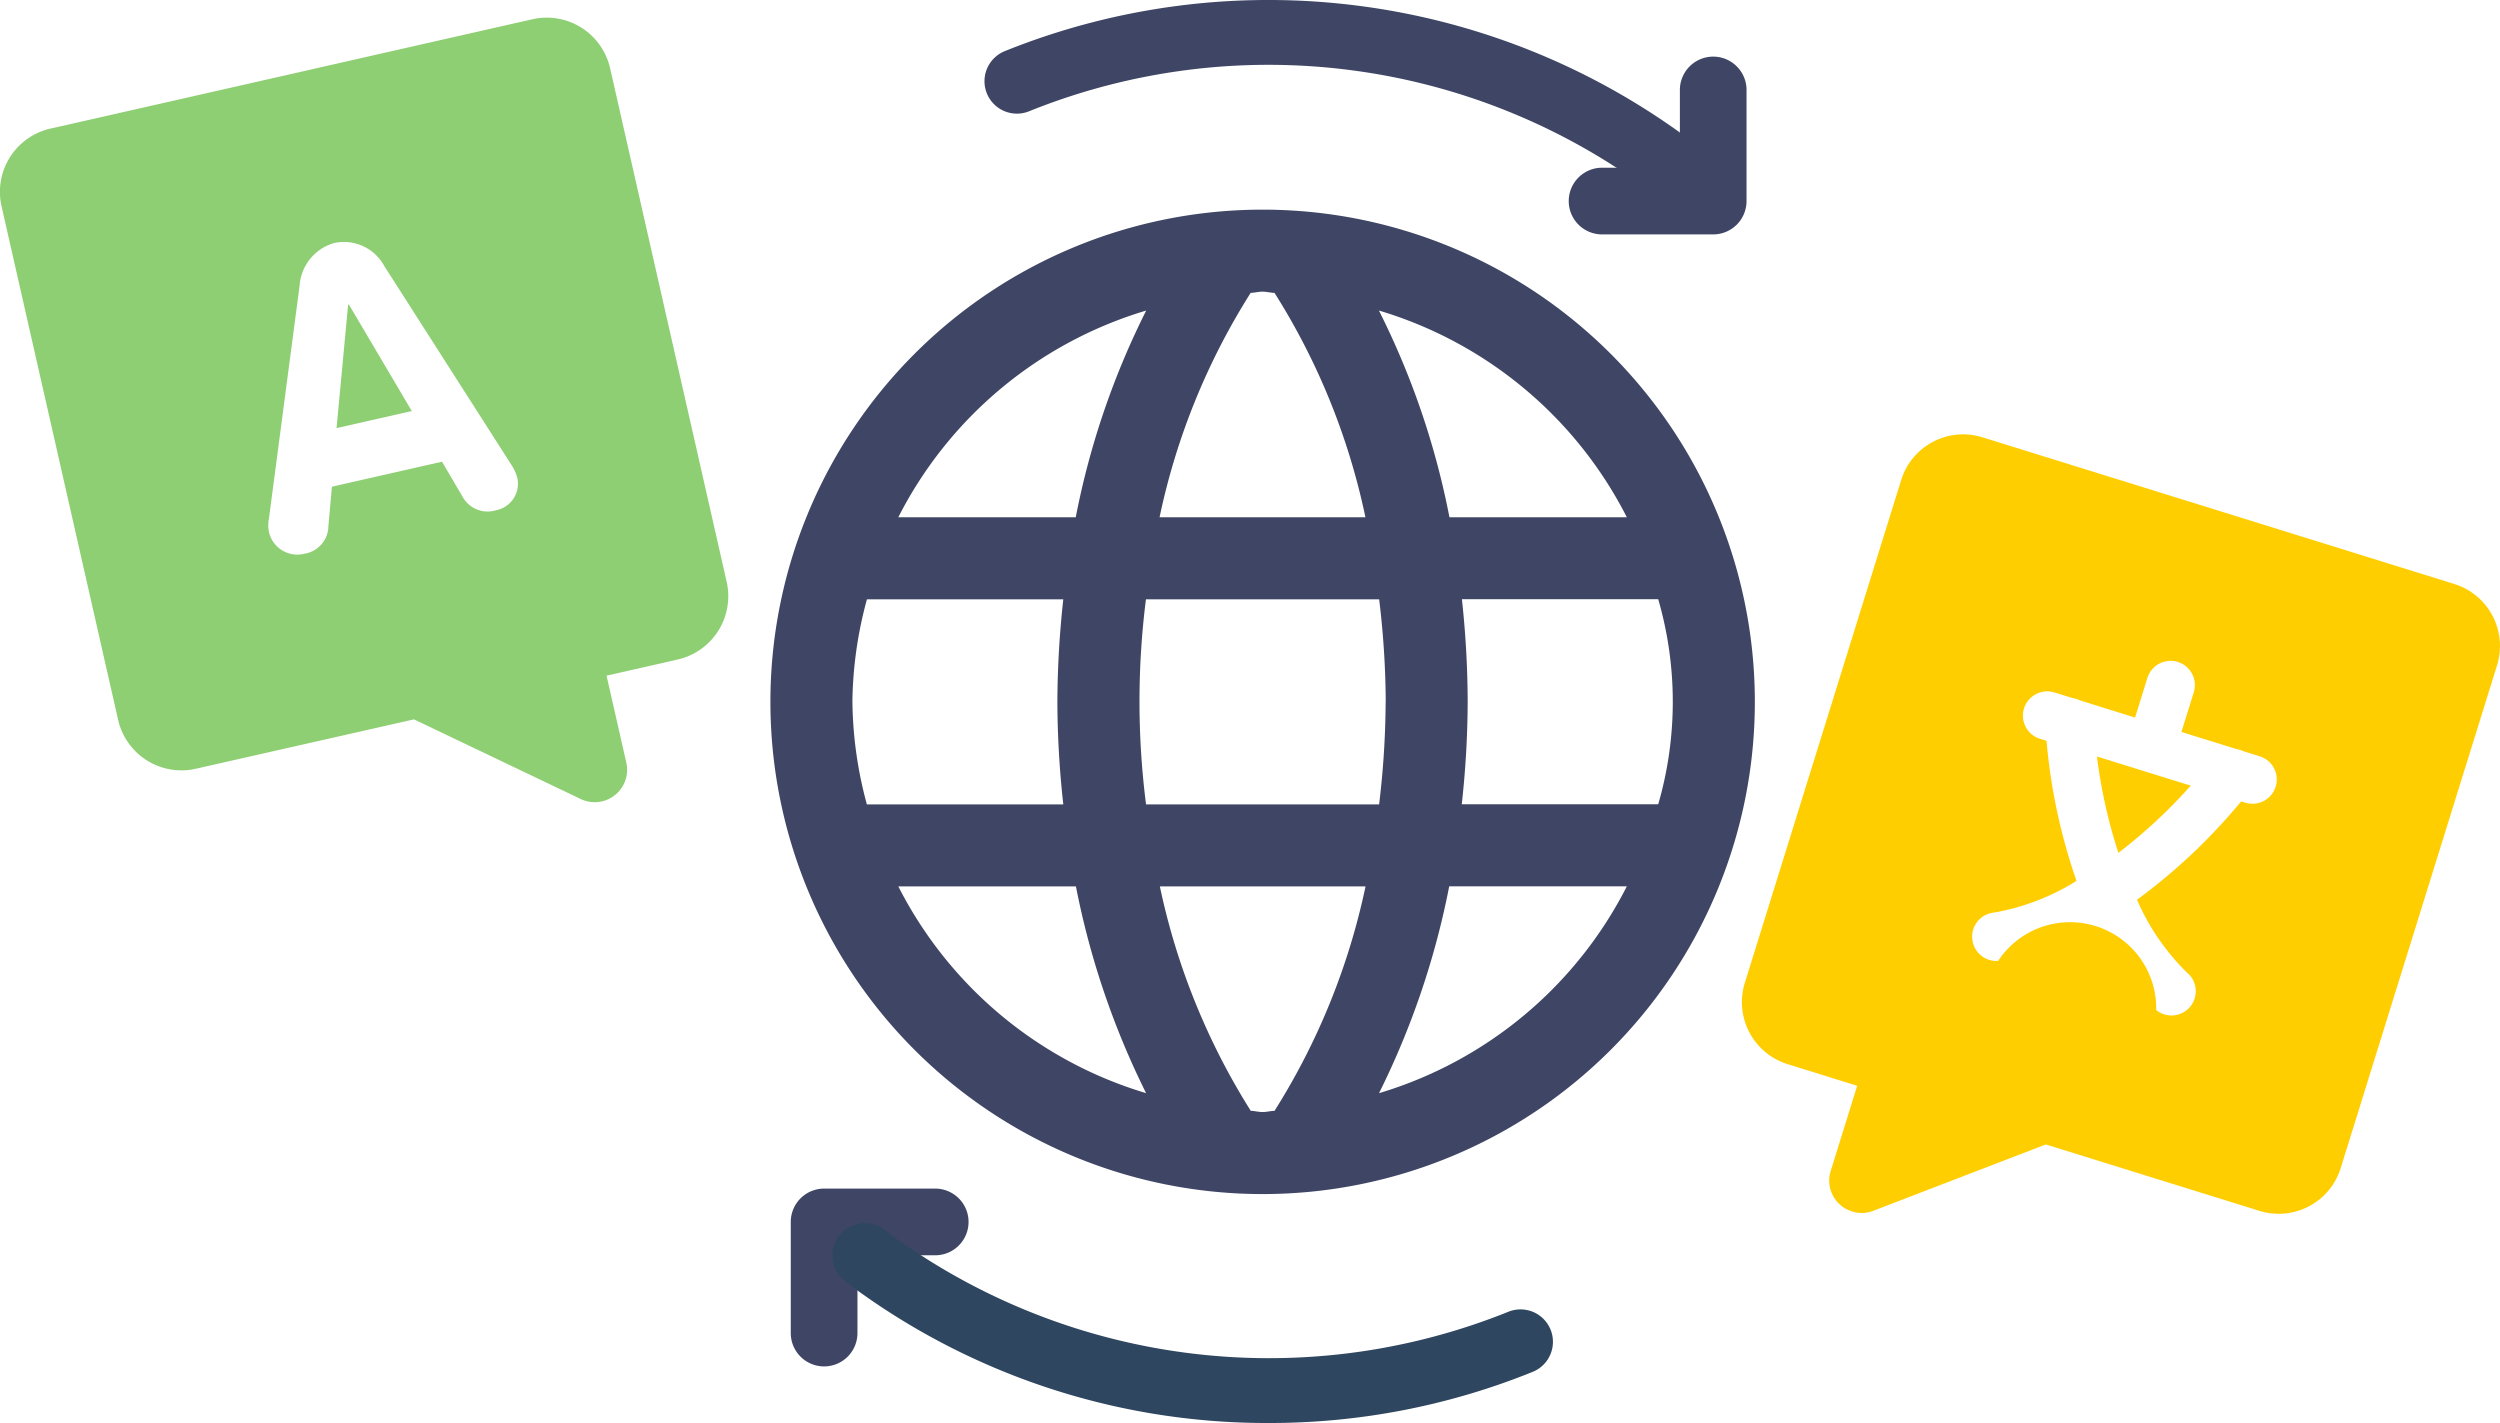 <svg xmlns="http://www.w3.org/2000/svg" viewBox="0 0 126.5 72.004">
  <g id="Gruppe_292" data-name="Gruppe 292" transform="translate(-3203.298 -843.897)">
    <g id="Gruppe_288" data-name="Gruppe 288" transform="translate(3242.28 854.505)">
      <g id="Gruppe_287" data-name="Gruppe 287">
        <path id="Pfad_3127" data-name="Pfad 3127" d="M3251.97,850.364a24.906,24.906,0,1,0,24.907,24.906A24.905,24.905,0,0,0,3251.97,850.364ZM3270.4,865.93h-8.976a40.32,40.32,0,0,0-3.569-10.461A20.718,20.718,0,0,1,3270.4,865.93Zm-12.205,9.34a44.268,44.268,0,0,1-.33,5.188h-11.793a41.089,41.089,0,0,1-.005-10.376h11.8A44.584,44.584,0,0,1,3258.2,875.27Zm-6.832-20.695c.205-.005.4-.061.6-.061s.4.056.61.062a34.475,34.475,0,0,1,4.6,11.354h-10.417A34.484,34.484,0,0,1,3251.366,854.575Zm-5.283.894a40.422,40.422,0,0,0-3.565,10.461h-8.979A20.723,20.723,0,0,1,3246.083,855.469Zm-14.867,19.8a20.481,20.481,0,0,1,.736-5.188h9.936a48.8,48.8,0,0,0-.3,5.188,48.224,48.224,0,0,0,.3,5.188h-9.94A20.483,20.483,0,0,1,3231.215,875.27Zm2.323,9.34h8.988a41.221,41.221,0,0,0,3.55,10.46A20.718,20.718,0,0,1,3233.538,884.609Zm19.035,11.355c-.205.007-.4.061-.6.061s-.4-.056-.6-.061a34.752,34.752,0,0,1-4.6-11.355h10.407A34.688,34.688,0,0,1,3252.573,895.965Zm5.293-.9a41.113,41.113,0,0,0,3.548-10.46h8.988A20.719,20.719,0,0,1,3257.866,895.069Zm4.183-14.611a48.37,48.37,0,0,0,.3-5.188,49.349,49.349,0,0,0-.292-5.188h9.933a18.634,18.634,0,0,1,0,10.376Z" transform="translate(-3227.064 -850.364)" fill="#3F4665"/>
      </g>
    </g>
    <path id="Pfad_3128" data-name="Pfad 3128" d="M3259,854.64h-5.623a1.687,1.687,0,1,1,0-3.374h3.937v-3.935a1.686,1.686,0,1,1,3.373,0v5.623A1.687,1.687,0,0,1,3259,854.64Z" transform="translate(30.986 1.118)" fill="#3F4665"/>
    <g id="Gruppe_289" data-name="Gruppe 289" transform="translate(3203.298 844.79)">
      <path id="Pfad_3129" data-name="Pfad 3129" d="M3240.068,872.991l-5.9-25.995a3.287,3.287,0,0,0-3.925-2.474l-24.394,5.534a3.283,3.283,0,0,0-2.474,3.924l5.9,25.995a3.286,3.286,0,0,0,3.925,2.474l11.045-2.5,8.438,4.03a1.639,1.639,0,0,0,2.306-1.842l-1-4.4,3.6-.817A3.286,3.286,0,0,0,3240.068,872.991Zm-11.677-3.622a1.443,1.443,0,0,1-1.7-.71l-1.028-1.748-5.57,1.265-.179,2a1.427,1.427,0,0,1-1.2,1.389,1.473,1.473,0,0,1-1.8-1.066,1.73,1.73,0,0,1-.01-.694l1.555-11.815a2.415,2.415,0,0,1,1.767-2.149,2.324,2.324,0,0,1,2.521,1.176l6.4,10.01a2.369,2.369,0,0,1,.328.705A1.368,1.368,0,0,1,3228.391,869.369Z" transform="translate(-3203.298 -844.442)" fill="#8ecf73"/>
      <path id="Pfad_3130" data-name="Pfad 3130" d="M3214.266,853.3l-.585,6.243,3.807-.864-3.182-5.388Z" transform="translate(-3196.651 -838.774)" fill="#8ecf73"/>
    </g>
    <g id="Gruppe_291" data-name="Gruppe 291" transform="translate(3291.437 865.874)">
      <g id="Gruppe_290" data-name="Gruppe 290">
        <path id="Pfad_3131" data-name="Pfad 3131" d="M3269.071,872.11a26.266,26.266,0,0,0,3.66-3.4l-4.745-1.476A26.382,26.382,0,0,0,3269.071,872.11Z" transform="translate(-3250.02 -850.932)" fill="#ffce00"/>
        <path id="Pfad_3132" data-name="Pfad 3132" d="M3293.087,864.871l-23.887-7.427a3.284,3.284,0,0,0-4.105,2.159l-7.914,25.452a3.285,3.285,0,0,0,2.158,4.107l3.528,1.1-1.34,4.307a1.637,1.637,0,0,0,.446,1.684,1.656,1.656,0,0,0,.633.367,1.637,1.637,0,0,0,1.076-.034l8.728-3.358,10.816,3.362a3.284,3.284,0,0,0,4.105-2.159l7.915-25.452A3.286,3.286,0,0,0,3293.087,864.871Zm-9.045,10.255a1.228,1.228,0,0,1-1.537.807l-.208-.064a29.4,29.4,0,0,1-5.271,4.978,11.642,11.642,0,0,0,2.516,3.672,1.227,1.227,0,0,1-1.138,2.126,1.24,1.24,0,0,1-.405-.217,4.361,4.361,0,0,0-8-2.487,1.228,1.228,0,0,1-.185-2.449,11.657,11.657,0,0,0,4.151-1.6,29.375,29.375,0,0,1-1.517-7.089l-.33-.1a1.228,1.228,0,0,1,.73-2.346l.917.285a1.2,1.2,0,0,1,.364.113l2.8.873.624-2.006a1.228,1.228,0,0,1,2.346.728l-.625,2.006,2.8.871a1.165,1.165,0,0,1,.362.113l.8.248A1.227,1.227,0,0,1,3284.042,875.126Z" transform="translate(-3257.033 -857.296)" fill="#ffce00"/>
      </g>
    </g>
    <path id="Pfad_3133" data-name="Pfad 3133" d="M3268.491,854.013a1.633,1.633,0,0,1-.985-.33,32.385,32.385,0,0,0-31.582-4.155,1.641,1.641,0,0,1-1.23-3.043,35.676,35.676,0,0,1,34.788,4.578,1.64,1.64,0,0,1-.991,2.949Z" transform="translate(19.445)" fill="#3F4665"/>
    <path id="Pfad_3134" data-name="Pfad 3134" d="M3229.381,880.564H3235a1.687,1.687,0,1,1,0,3.374h-3.935v3.937a1.687,1.687,0,0,1-3.374,0v-5.623A1.687,1.687,0,0,1,3229.381,880.564Z" transform="translate(15.62 23.476)" fill="#3F4665"/>
    <path id="Pfad_3135" data-name="Pfad 3135" d="M3251.058,891.744a35.317,35.317,0,0,1-21.432-7.166,1.64,1.64,0,1,1,1.977-2.618,32.395,32.395,0,0,0,31.58,4.155,1.64,1.64,0,1,1,1.23,3.041A35.441,35.441,0,0,1,3251.058,891.744Z" transform="translate(16.439 24.157)" fill="#2f4660"/>
  </g>
</svg>
